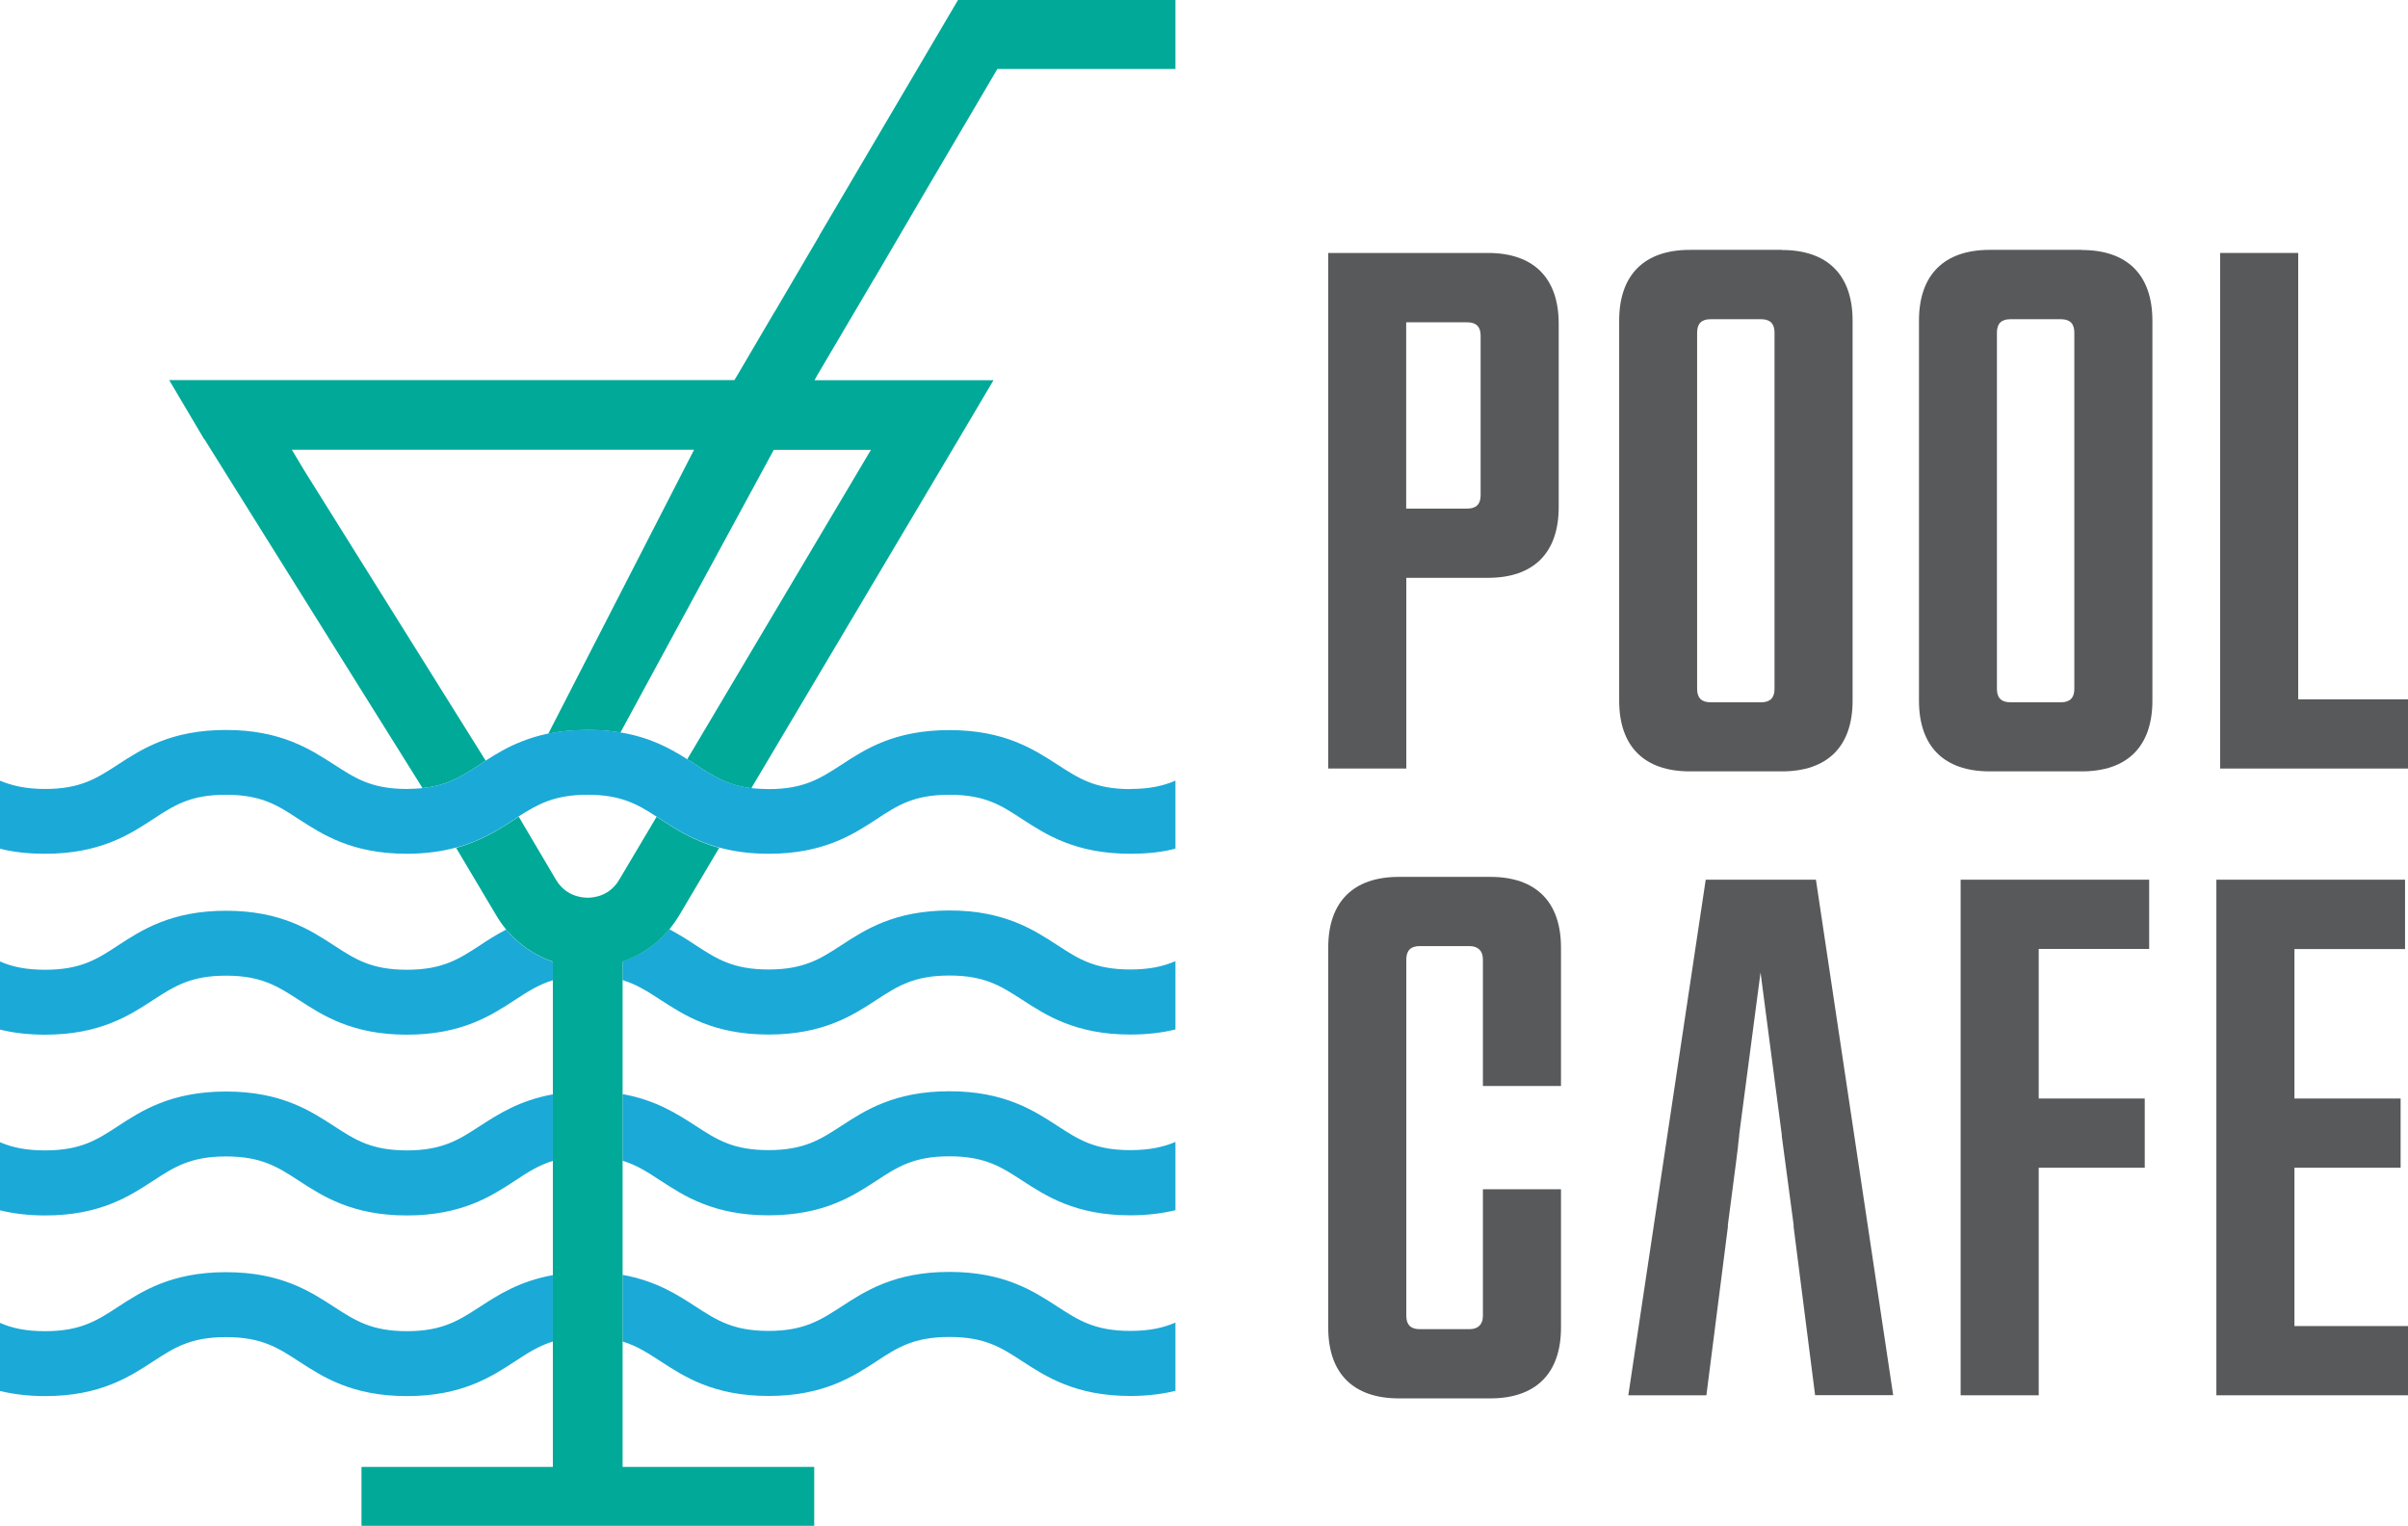 <svg xmlns="http://www.w3.org/2000/svg" id="Layer_2" data-name="Layer 2" viewBox="0 0 179.19 113.52"><defs><style>      .cls-1 {        fill: #1ba9d7;      }      .cls-2 {        fill: #00a998;      }      .cls-3 {        fill: #58595b;      }    </style></defs><g id="Layer_1-2" data-name="Layer 1"><g><path class="cls-1" d="M41.14,71.55v1.38c-1.07,.33-1.88,.85-2.81,1.46-1.76,1.15-3.96,2.59-8.05,2.59s-6.28-1.44-8.05-2.59c-1.55-1-2.77-1.8-5.41-1.8s-3.86,.8-5.41,1.8c-1.76,1.15-3.96,2.59-8.05,2.59-1.29,0-2.4-.14-3.36-.38v-5.07c.88,.39,1.9,.62,3.36,.62,2.65,0,3.87-.79,5.41-1.8,1.76-1.15,3.96-2.59,8.05-2.59s6.28,1.44,8.05,2.59c1.55,1.01,2.77,1.8,5.41,1.8s3.86-.79,5.41-1.8c.58-.39,1.23-.8,1.97-1.19,.93,1.11,2.13,1.93,3.48,2.4"></path><path class="cls-1" d="M87.47,71.52v5.07c-.96,.24-2.06,.38-3.36,.38-4.08,0-6.28-1.44-8.05-2.59-1.55-1-2.76-1.8-5.41-1.8s-3.87,.8-5.41,1.8c-1.76,1.15-3.96,2.59-8.05,2.59s-6.28-1.44-8.05-2.59c-.93-.6-1.73-1.13-2.81-1.46v-1.38c1.35-.47,2.55-1.29,3.48-2.4,.74,.39,1.38,.8,1.97,1.19,1.55,1.01,2.77,1.8,5.41,1.8s3.86-.79,5.41-1.8c1.76-1.15,3.96-2.59,8.05-2.59s6.28,1.44,8.05,2.59c1.55,1.01,2.76,1.8,5.41,1.8,1.46,0,2.48-.24,3.36-.62"></path><path class="cls-1" d="M41.14,81.41v4.96c-1.07,.33-1.88,.85-2.81,1.47-1.76,1.15-3.96,2.59-8.05,2.59s-6.28-1.44-8.05-2.59c-1.55-1.01-2.77-1.8-5.41-1.8s-3.86,.79-5.41,1.8c-1.76,1.15-3.96,2.59-8.05,2.59-1.29,0-2.4-.15-3.36-.38v-5.07c.88,.38,1.9,.61,3.36,.61,2.65,0,3.87-.79,5.41-1.8,1.76-1.15,3.96-2.58,8.05-2.58s6.28,1.43,8.05,2.58c1.55,1.01,2.77,1.8,5.41,1.8s3.86-.79,5.41-1.8c1.35-.87,2.95-1.92,5.45-2.37"></path><path class="cls-1" d="M87.47,84.97v5.07c-.96,.23-2.06,.38-3.36,.38-4.08,0-6.28-1.44-8.05-2.59-1.55-1.01-2.76-1.8-5.41-1.8s-3.87,.79-5.41,1.8c-1.76,1.15-3.96,2.59-8.05,2.59s-6.28-1.44-8.05-2.59c-.93-.61-1.73-1.14-2.81-1.47v-4.96c2.5,.45,4.1,1.5,5.45,2.37,1.55,1.01,2.77,1.8,5.41,1.8s3.86-.79,5.41-1.8c1.76-1.15,3.96-2.58,8.05-2.58s6.28,1.43,8.05,2.58c1.55,1.01,2.76,1.8,5.41,1.8,1.46,0,2.48-.24,3.36-.61"></path><path class="cls-1" d="M41.14,94.86v4.95c-1.07,.33-1.88,.86-2.81,1.47-1.76,1.15-3.96,2.59-8.05,2.59s-6.28-1.44-8.05-2.59c-1.55-1.01-2.77-1.8-5.41-1.8s-3.86,.79-5.41,1.8c-1.76,1.15-3.96,2.59-8.05,2.59-1.29,0-2.4-.15-3.36-.38v-5.07c.88,.39,1.9,.62,3.36,.62,2.65,0,3.87-.8,5.41-1.8,1.76-1.15,3.96-2.59,8.05-2.59s6.28,1.44,8.05,2.59c1.55,1,2.77,1.8,5.41,1.8s3.86-.8,5.41-1.8c1.35-.88,2.95-1.92,5.45-2.37"></path><path class="cls-1" d="M87.47,98.41v5.07c-.96,.23-2.06,.38-3.36,.38-4.08,0-6.28-1.44-8.05-2.59-1.55-1.01-2.76-1.8-5.41-1.8s-3.87,.79-5.41,1.8c-1.76,1.15-3.96,2.59-8.05,2.59s-6.28-1.44-8.05-2.59c-.93-.6-1.73-1.13-2.81-1.46v-4.96c2.5,.45,4.1,1.49,5.45,2.37,1.55,1,2.77,1.8,5.41,1.8s3.86-.8,5.41-1.8c1.76-1.15,3.96-2.59,8.05-2.59s6.28,1.44,8.05,2.59c1.55,1,2.76,1.8,5.41,1.8,1.46,0,2.48-.24,3.36-.62"></path><path class="cls-2" d="M60.59,109.14v4.38H26.9v-4.38h14.24v-37.59c-1.35-.47-2.55-1.29-3.48-2.4-.27-.33-.52-.68-.74-1.06l-2.98-5.01h0c1.9-.52,3.23-1.39,4.38-2.13,.1-.06,.19-.13,.28-.19l2.77,4.69c.72,1.21,1.89,1.34,2.36,1.34s1.64-.13,2.35-1.34l2.78-4.68c.09,.06,.18,.12,.28,.18,1.15,.74,2.48,1.62,4.38,2.13l-2.97,5.01c-.23,.38-.48,.73-.74,1.06-.93,1.11-2.13,1.93-3.48,2.4v37.59h14.25Z"></path><path class="cls-2" d="M87.47,0V5.13h-13.25l-5.26,8.94-3.91,6.68-.02,.02-4.21,7.14-.21,.38h13.32l-2.61,4.41-15.41,25.94c-1.79-.21-2.84-.9-4.11-1.73-.15-.1-.3-.2-.44-.3h-.02c-.07-.05-.13-.08-.2-.12l12.78-21.52,.89-1.5h-7.23l-11.41,21.03c-.3-.05-.59-.08-.9-.12-.46-.05-.97-.07-1.51-.07-1.12,0-2.1,.1-2.96,.28l10.85-21.13H21.72l.9,1.51,13.52,21.62c-.15,.1-.3,.2-.44,.3-1.3,.84-2.37,1.55-4.26,1.74L15.22,32.69h-.02l-2.61-4.41H54.65l.23-.38,2.76-4.7,.02-.02,3.3-5.62v-.02L71.29,0h16.18Z"></path><path class="cls-1" d="M84.12,58.71c-2.65,0-3.86-.81-5.41-1.81-1.78-1.15-3.96-2.58-8.06-2.58s-6.28,1.43-8.04,2.58c-1.55,1-2.76,1.81-5.41,1.81-.38,0-.72-.03-1.05-.05-.08,0-.16-.02-.25-.03-1.79-.21-2.84-.9-4.11-1.73-.15-.1-.3-.2-.44-.3h-.02c-.07-.05-.13-.08-.2-.12-1.27-.81-2.78-1.63-4.98-1.99-.3-.05-.59-.08-.9-.12-.46-.05-.97-.07-1.51-.07-1.12,0-2.1,.1-2.96,.28-.72,.15-1.36,.35-1.94,.58-1.07,.41-1.92,.94-2.7,1.43-.15,.1-.3,.2-.44,.3-1.3,.84-2.37,1.55-4.26,1.74-.03,.02-.08,.02-.12,.02-.31,.02-.66,.05-1.04,.05-2.65,0-3.86-.81-5.41-1.81-1.78-1.15-3.98-2.58-8.06-2.58s-6.28,1.43-8.04,2.58c-1.55,1-2.76,1.81-5.41,1.81-1.46,0-2.48-.25-3.37-.62v5.06c.97,.25,2.07,.38,3.37,.38,4.08,0,6.28-1.43,8.04-2.58,1.55-1.02,2.76-1.81,5.41-1.81s3.86,.79,5.41,1.81c1.78,1.15,3.96,2.58,8.06,2.58,1.41,0,2.61-.18,3.65-.46h.02c1.89-.51,3.22-1.38,4.37-2.12,.1-.07,.2-.13,.28-.2,1.41-.9,2.65-1.61,5.13-1.61s3.72,.71,5.13,1.63c.1,.07,.18,.12,.28,.18,1.15,.74,2.48,1.61,4.39,2.12,1.04,.28,2.24,.46,3.67,.46,4.08,0,6.28-1.43,8.04-2.58,1.55-1.02,2.76-1.81,5.41-1.81s3.86,.79,5.41,1.81c1.78,1.15,3.96,2.58,8.06,2.58,1.28,0,2.4-.13,3.35-.38v-5.06c-.87,.38-1.91,.62-3.35,.62Z"></path><path class="cls-3" d="M110.73,18.82h-11.89V57.18h5.81v-14.19h6.08c3.4,0,5.26-1.86,5.26-5.26v-13.65c0-3.39-1.86-5.26-5.26-5.26m-.55,18.03c0,.66-.33,.99-.99,.99h-4.55v-13.86h4.55c.66,0,.99,.33,.99,.98v11.89Z"></path><path class="cls-3" d="M132.6,18.59h-6.85c-3.4,0-5.26,1.87-5.26,5.26v28.28c0,3.4,1.86,5.26,5.26,5.26h6.85c3.4,0,5.26-1.86,5.26-5.26V23.86c0-3.4-1.86-5.26-5.26-5.26m-.55,32.66c0,.66-.33,.99-.99,.99h-3.78c-.66,0-.99-.33-.99-.99V24.74c0-.66,.33-.99,.99-.99h3.78c.66,0,.99,.33,.99,.99v26.52Z"></path><path class="cls-3" d="M154.91,18.59h-6.85c-3.4,0-5.26,1.87-5.26,5.26v28.28c0,3.4,1.86,5.26,5.26,5.26h6.85c3.4,0,5.26-1.86,5.26-5.26V23.86c0-3.4-1.86-5.26-5.26-5.26m-.55,32.66c0,.66-.33,.99-.99,.99h-3.78c-.66,0-.99-.33-.99-.99V24.74c0-.66,.33-.99,.99-.99h3.78c.66,0,.99,.33,.99,.99v26.52Z"></path><polygon class="cls-3" points="171.02 52.03 171.02 18.82 165.21 18.82 165.21 57.18 179.19 57.18 179.19 52.03 171.02 52.03"></polygon><path class="cls-3" d="M116.16,80.8v-10.3c0-3.4-1.86-5.26-5.26-5.26h-6.8c-3.4,0-5.26,1.86-5.26,5.26v28.28c0,3.4,1.86,5.26,5.26,5.26h6.8c3.39,0,5.26-1.86,5.26-5.26v-10.3h-5.81v9.42c0,.66-.38,.99-.99,.99h-3.72c-.66,0-.99-.33-.99-.99v-26.52c0-.66,.33-.99,.99-.99h3.72c.6,0,.99,.33,.99,.99v9.42h5.81Z"></path><path class="cls-3" d="M135.15,65.45h-8.22l-5.76,38.36h5.81c.73-5.73,1.25-9.76,1.61-12.61h-.02l.62-4.75c.02-.14,.04-.28,.05-.4,.02-.17,.04-.33,.06-.47l.03-.25s0-.08,.01-.12l.02-.2c.02-.14,.03-.26,.04-.34,0-.07,.01-.12,.02-.15v-.1s1.59-12.07,1.59-12.07l1.58,12.07v.1s.89,6.67,.89,6.67h-.02l1.61,12.61h5.81l-5.75-38.36Z"></path><polygon class="cls-3" points="159.93 70.6 159.93 65.45 145.9 65.45 145.9 103.81 151.71 103.81 151.71 86.88 159.6 86.88 159.6 81.73 151.71 81.73 151.71 70.6 159.93 70.6"></polygon><polygon class="cls-3" points="170.74 98.66 170.74 86.88 178.64 86.88 178.64 81.73 170.74 81.73 170.74 70.61 178.97 70.61 178.97 65.45 164.93 65.45 164.93 103.81 179.19 103.81 179.19 98.66 170.74 98.66"></polygon></g></g></svg>